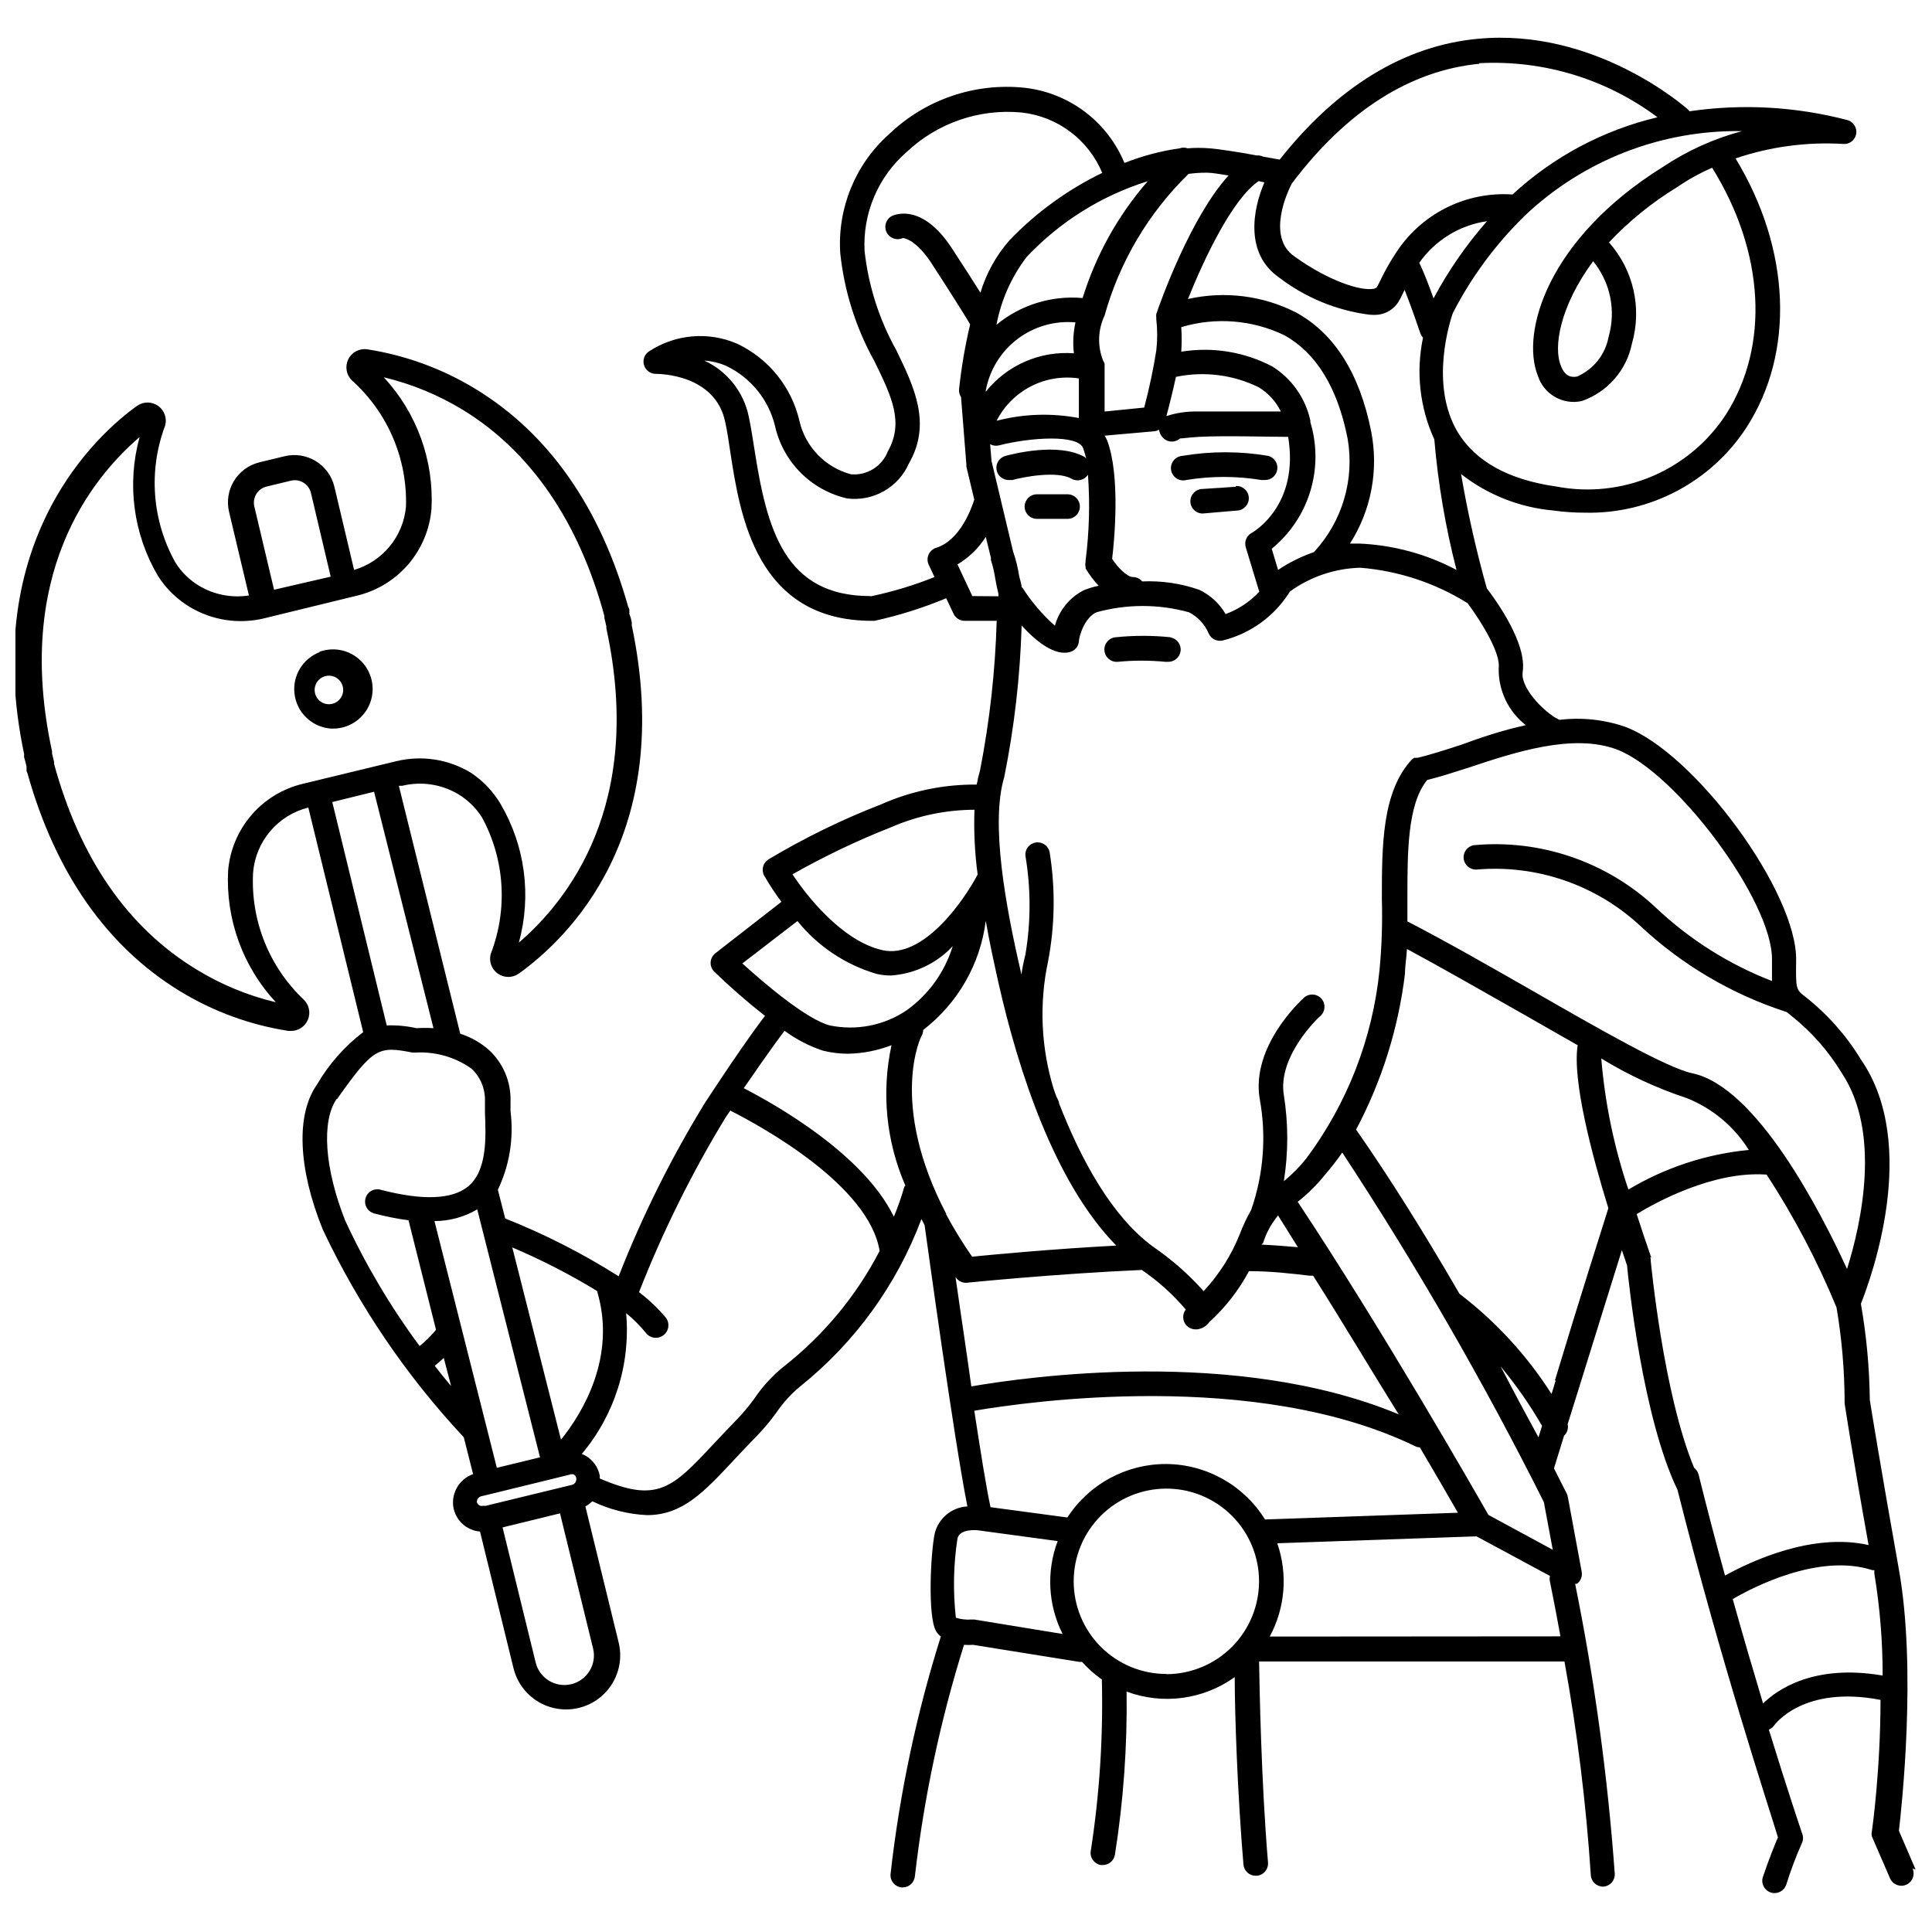 <?xml version="1.0" encoding="UTF-8"?>
<!-- Uploaded to: ICON Repo, www.svgrepo.com, Generator: ICON Repo Mixer Tools -->
<svg width="800px" height="800px" version="1.1" viewBox="144 144 512 512" xmlns="http://www.w3.org/2000/svg">
 <defs>
  <clipPath id="a">
   <path d="m148.09 154h503.81v492h-503.81z"/>
  </clipPath>
 </defs>
 <g clip-path="url(#a)">
  <path d="m651.64 639.41-4.41-10.234c0.734-6.297 4.723-42.719 0-69.223-4.723-26.504-7.398-42.875-7.715-44.977l0.004 0.004c-0.098-8.535-0.887-17.047-2.363-25.453 2.519-6.402 15.742-41.984 0-64.762-3.871-6.359-8.848-11.977-14.695-16.586-2.519-1.941-2.57-1.996-2.465-9.656 0.316-18-26.816-55.051-45.344-61.926-5.559-1.914-11.48-2.539-17.316-1.836-2.731-0.945-10.496-7.871-9.812-12.699 1.156-7.559-6.981-18.84-9.5-22.148h-0.004c-2.801-9.965-5.078-20.074-6.82-30.281 7.051 5.508 15.543 8.863 24.457 9.656 2.797 0.391 5.621 0.582 8.449 0.578 17.184 0.371 33.34-8.164 42.719-22.566 12.859-19.891 11.754-47.23-2.887-71.32 9.18-3.113 18.875-4.414 28.547-3.832 1.645 0.137 3.121-1 3.414-2.621 0.289-1.605-0.656-3.176-2.207-3.676-13.691-3.609-27.973-4.414-41.984-2.359-0.09-0.152-0.195-0.293-0.312-0.422-0.996-0.891-24.77-21.727-55.785-18.789-19.418 1.836-37.156 12.648-52.48 32.012l-4.41-0.785c-0.52-0.254-1.102-0.363-1.68-0.316-4.723-0.891-9.973-1.68-12.492-1.891l0.004 0.004c-1.941-0.156-3.887-0.156-5.828 0-0.68-0.242-1.418-0.242-2.098 0-5.016 0.711-9.934 2.016-14.641 3.883-2.231-5.402-5.871-10.105-10.543-13.613-4.672-3.512-10.203-5.695-16.016-6.328-13.18-1.355-26.285 3.152-35.844 12.332-8.91 7.957-13.672 19.566-12.91 31.488 1.051 10.043 4.121 19.773 9.027 28.602 4.617 9.445 7.926 16.27 3.57 23.984-1.547 3.957-5.527 6.418-9.762 6.035-3.344-0.895-6.379-2.68-8.781-5.168-2.402-2.484-4.086-5.582-4.863-8.949-2.086-9.023-8.199-16.586-16.586-20.52-7.539-3.227-16.191-2.5-23.09 1.941-1.293 0.727-1.93 2.238-1.543 3.672 0.383 1.434 1.688 2.43 3.172 2.414 0.684 0 15.742 0 18.367 12.754 0.523 2.258 0.945 5.246 1.363 8.031 2.57 16.688 6.875 44.66 37.523 44.66h0.684c6.496-1.422 12.855-3.426 18.996-5.984l1.941 4.094c0.531 1.148 1.676 1.883 2.941 1.891h8.5c-0.383 13.305-1.855 26.555-4.41 39.621-0.363 1.242-0.66 2.504-0.891 3.777-8.727-0.082-17.371 1.707-25.348 5.25-10.348 4.008-20.336 8.891-29.859 14.59-1.445 0.922-1.926 2.801-1.105 4.301 1.383 2.398 2.906 4.715 4.566 6.93l-17.527 13.645c-0.734 0.578-1.184 1.445-1.234 2.379-0.051 0.938 0.305 1.848 0.973 2.5 4.273 4.129 8.758 8.035 13.434 11.703-0.684 0.891-5.246 6.769-15.742 22.777-9.039 14.695-16.75 30.168-23.039 46.234-9.523-6.035-19.59-11.168-30.07-15.324l-1.941-7.609h-0.004c3.094-6.461 4.258-13.676 3.359-20.781v-2.832-0.004c0.102-5.062-1.957-9.93-5.668-13.383-2.219-1.969-4.832-3.453-7.66-4.356l-16.27-65.707h0.891v0.004c5.074-1.234 10.426-0.422 14.906 2.258 2.531 1.531 4.668 3.633 6.246 6.137 6.039 11.133 6.883 24.352 2.309 36.16-0.535 1.957 0.207 4.039 1.863 5.215 1.656 1.172 3.867 1.188 5.535 0.035 12.961-9.289 41.723-36.734 29.965-92.363v-0.004c0.039-0.277 0.039-0.559 0-0.84l-0.262-1.102-0.367-1.102v-1.102c-0.07-0.258-0.176-0.508-0.312-0.734-7.348-26.238-20.992-45.867-40.461-57.727l-0.004-0.004c-8.785-5.352-18.539-8.918-28.707-10.496-2.066-0.289-4.086 0.781-5.004 2.656-0.922 1.875-0.531 4.129 0.965 5.586 9.484 8.496 14.727 20.754 14.328 33.48-0.352 3.848-1.848 7.5-4.301 10.488-2.449 2.984-5.742 5.164-9.449 6.254l-5.246-22.148h-0.004c-1.445-5.828-7.332-9.395-13.172-7.977l-6.719 1.625v0.004c-5.828 1.445-9.395 7.332-7.977 13.172l5.246 22.094h0.004c-4.574 0.715-9.254-0.195-13.227-2.57-2.535-1.527-4.676-3.629-6.246-6.141-6.223-11.109-7.223-24.402-2.727-36.316 0.535-1.957-0.211-4.039-1.863-5.215-1.656-1.172-3.867-1.188-5.539-0.035-10.129 7.242-41.984 35.32-29.965 92.363v0.004c-0.035 0.277-0.035 0.559 0 0.84l0.316 1.102 0.316 1.312v1.102h-0.004c0.055 0.254 0.145 0.5 0.266 0.734 7.348 26.238 20.992 45.867 40.461 57.727 8.785 5.356 18.539 8.922 28.707 10.496h0.684-0.004c1.965 0 3.734-1.195 4.473-3.016 0.738-1.82 0.297-3.906-1.113-5.273-9.195-8.699-14.109-21-13.434-33.641 0.32-4.051 1.906-7.898 4.535-10.996 2.629-3.098 6.164-5.293 10.105-6.269l14.535 59.512h0.004c-4.969 3.801-9.145 8.547-12.281 13.961-5.562 7.871-4.984 22.199 1.574 38.363v-0.004c9.527 20.18 22.133 38.75 37.367 55.055l2.465 9.762c-3.59 1.262-5.789 4.891-5.246 8.656 0.566 3.559 3.492 6.269 7.082 6.562l8.871 36.211c1.219 4.977 5 8.926 9.922 10.359 4.918 1.434 10.23 0.133 13.934-3.41 3.699-3.543 5.231-8.793 4.012-13.773l-8.816-36.055v0.004c0.672-0.371 1.289-0.828 1.836-1.367 4.531 2.188 9.457 3.438 14.484 3.676 9.395 0 15.062-6.086 22.883-14.434 1.836-1.996 3.883-4.144 6.141-6.453h-0.004c1.902-1.953 3.656-4.039 5.25-6.246 1.781-2.644 3.938-5.012 6.402-7.031 14.477-11.613 25.555-26.914 32.066-44.297l0.84 1.625c0.945 6.719 7.715 56.152 11.336 74.523v0.004c-4.156 0.227-7.672 3.144-8.66 7.188-1.102 5.246-1.891 22.094 0.367 25.871v0.004c0.336 0.539 0.762 1.016 1.258 1.414-6.461 20.516-10.926 41.605-13.328 62.977-0.152 1.781 1.16 3.352 2.938 3.516h0.262c1.699 0.008 3.117-1.297 3.254-2.988 2.394-20.801 6.754-41.324 13.016-61.297 0.805 0.047 1.609 0.047 2.414 0l28.129 4.512h0.734c1.57 1.746 3.332 3.312 5.25 4.672 0.379 15.207-0.605 30.414-2.938 45.445-0.285 1.77 0.91 3.434 2.676 3.727h0.523c1.59-0.004 2.945-1.16 3.203-2.727 2.262-14.301 3.297-28.77 3.094-43.246 9.594 3.574 20.336 2.137 28.656-3.832 0 9.762 0.734 31.016 2.309 49.645v0.004c0.137 1.691 1.555 2.996 3.254 2.992h0.262c0.863-0.066 1.668-0.477 2.227-1.137 0.562-0.66 0.836-1.516 0.766-2.379-1.836-21.832-2.258-47.23-2.363-53.266l80.926-0.004c3.398 18.711 5.731 37.598 6.981 56.574 0.082 1.734 1.516 3.098 3.254 3.098 0.863-0.043 1.676-0.426 2.254-1.066 0.582-0.637 0.883-1.484 0.84-2.348-1.863-25.805-5.367-51.469-10.496-76.828h0.473c0.996-0.742 1.484-1.984 1.262-3.203l-3.672-19.836h-0.004c-0.047-0.293-0.133-0.574-0.262-0.84l-3.41-6.719 2.676-8.66c0.844-0.77 1.203-1.934 0.945-3.043l2.938-9.395c4.512-14.59 8.766-28.129 11.441-36.734l1.363 4.039c0.418 4.461 4.144 40.355 13.383 59.512 11.441 45.555 24.406 84.703 26.609 92.051-0.734 1.73-2.203 5.246-3.988 10.496-0.566 1.711 0.363 3.555 2.07 4.121 1.711 0.566 3.555-0.363 4.121-2.074 1.18-3.789 2.582-7.504 4.199-11.125 0.324-0.789 0.324-1.676 0-2.465 0 0-3.672-10.758-8.816-27.5 0.543-0.219 1.012-0.582 1.363-1.051 0.316-0.418 7.871-10.758 28.234-6.824 0 18.527-2.203 34.32-2.258 34.586-0.145 0.551-0.145 1.129 0 1.68l4.777 11.02c0.711 1.652 2.625 2.418 4.277 1.707 0.793-0.34 1.418-0.984 1.738-1.785 0.32-0.801 0.309-1.699-0.031-2.492zm-79.141-296.78c15.742 5.984 41.355 40.355 41.094 55.734v5.617c-11.438-4.43-21.898-11.043-30.809-19.473-12.965-12.129-30.492-18.145-48.176-16.531-1.727 0.277-2.926 1.871-2.715 3.609 0.215 1.734 1.762 2.992 3.504 2.848 15.766-1.332 31.371 3.996 43.031 14.695 11.156 10.504 24.512 18.391 39.098 23.09l1.207 0.996c5.312 4.203 9.828 9.32 13.332 15.113 10.496 15.742 5.246 39.781 1.418 51.957-7.031-15.273-23.984-48.281-40.988-51.852-6.613-1.363-24.77-11.754-42.301-21.832-11.387-6.508-23.145-13.227-33.219-18.422v-5.984c0-12.387 0-25.086 5.246-31.488 3.254-0.789 6.981-1.996 10.914-3.254 12.391-4.141 27.766-9.18 39.363-4.824zm-4.144 81.867v0.004c7.106 4.363 14.699 7.883 22.617 10.496 6.82 2.707 12.594 7.523 16.48 13.75-11.281 1.09-22.18 4.676-31.91 10.496-3.797-11.246-6.215-22.914-7.188-34.742zm-19.996-88.32c-6.035 1.312-11.914 3.254-17.266 5.246-4.25 1.363-8.238 2.676-11.492 3.41h-0.84l-0.523 0.367c-8.031 8.504-8.031 23.039-8.031 37.055 0.184 6.305-0.027 12.613-0.629 18.891-1.836 18.113-8.566 35.383-19.473 49.961-1.75 2.172-3.719 4.16-5.875 5.93 1.207-7.559 1.207-15.266 0-22.828-1.73-10.496 9.605-20.992 9.707-20.992 1.32-1.195 1.434-3.227 0.254-4.562-1.176-1.332-3.207-1.477-4.559-0.316-0.578 0.523-14.117 12.754-11.809 26.816h0.004c1.82 9.859 1.043 20.027-2.258 29.492-1.156 2.039-2.156 4.16-2.992 6.352-2.227 5.609-5.484 10.754-9.602 15.168-3.984-4.465-8.496-8.43-13.438-11.809-10.914-8.031-18.996-22.883-24.875-37.941 0-0.629-0.473-1.258-0.734-1.891l-0.684-1.891c-3.383-11.023-3.891-22.73-1.469-34.008 1.805-9.543 1.926-19.328 0.367-28.914-0.402-1.652-2.008-2.715-3.688-2.438-1.676 0.273-2.859 1.793-2.715 3.484 1.469 8.688 1.469 17.555 0 26.242-0.449 1.727-0.801 3.481-1.051 5.246-4.195-18-8.238-40.043-4.562-52.27 2.672-13.246 4.219-26.691 4.617-40.199 4.039 4.41 8.922 8.188 12.91 6.981 1.191-0.371 2.07-1.391 2.258-2.625 0-1.625 1.625-6.559 4.672-7.871h-0.004c8.02-2.223 16.492-2.223 24.508 0 2.367 1.207 4.227 3.219 5.25 5.668 0.66 1.43 2.254 2.184 3.777 1.785 7.371-1.855 13.734-6.504 17.738-12.965 5.434-3.93 11.93-6.121 18.633-6.297 10.094 0.809 19.848 4.031 28.441 9.395 3.883 5.246 8.816 13.383 8.238 17.215l0.004-0.004c-0.121 5.891 2.543 11.492 7.188 15.117zm4.777 205.88 2.363 12.648-17.055-9.238c-3.672-6.453-28.391-49.594-50.539-82.973l-0.004 0.004c2.699-2.133 5.144-4.562 7.297-7.242 1.605-1.859 3.113-3.805 4.512-5.828 19.594 29.812 37.434 60.738 53.426 92.629zm-100.03-10.078c-10.59-0.055-20.48 5.285-26.242 14.172l-20.363-2.731c-1.156-5.246-2.676-15.008-4.305-25.559 14.117-2.414 74.625-11.074 116.82 9.395h0.004c0.395 0.191 0.824 0.297 1.258 0.316 4.356 7.398 7.871 13.434 10.078 17.32l-51.117 1.785v-0.004c-5.613-9.055-15.48-14.602-26.133-14.695zm-55.891-49.594c0.586 0.977 1.641 1.574 2.781 1.574 0 0 23.773-2.414 46.602-3.41 4.336 2.965 8.254 6.492 11.648 10.496-0.773 0.996-0.902 2.352-0.328 3.477 0.574 1.121 1.746 1.812 3.008 1.773h0.316-0.004c1.312-0.152 2.496-0.859 3.254-1.941 4.246-3.863 7.797-8.426 10.496-13.488 5.773 0 11.18 0.629 16.059 1.207h0.945c8.031 12.648 15.742 25.664 22.672 36.734-43.141-17.945-98.926-9.863-113.25-7.398-1.414-10.234-3.043-20.781-4.195-29.023zm-2.469-16.738c-15.375-29.391-6.613-47.23-6.453-47.23v-0.004c0.238-0.453 0.363-0.957 0.367-1.469 9.16-7.043 15.129-17.453 16.582-28.918 0.891 5.246 2.047 10.496 3.359 16.426 5.246 23.195 14.801 52.898 31.227 69.641-16.898 0.891-32.852 2.414-38.207 2.938v0.004c-2.5-3.594-4.797-7.324-6.875-11.18zm83.969 7.82c0.824-2.695 2.18-5.191 3.988-7.348l5.246 8.398c-3.043-0.262-6.297-0.523-9.656-0.684zm-30.543-281.45c-7.852 9.004-13.73 19.551-17.266 30.965-8.246-0.73-16.445 1.812-22.828 7.082 1.227-6.519 3.957-12.664 7.977-17.945 8.801-9.352 19.859-16.273 32.117-20.102zm29.492 0 1.418 0.316c-3.098 7.191-5.246 18.895 3.938 25.242 6.941 5.305 15.16 8.691 23.824 9.812 0.82 0.086 1.648 0.086 2.469 0 2.144-0.285 4.059-1.492 5.246-3.305 0.367-0.578 0.789-1.418 1.312-2.519l0.367-0.734c1.418 3.57 2.887 7.715 3.672 10.078l0.523 1.469 0.004-0.004c0.148 0.41 0.383 0.785 0.68 1.105-1.918 9.078-0.871 18.535 2.992 26.973 0.996 11.672 2.961 23.242 5.879 34.586-7.949-4.207-16.73-6.594-25.715-6.981h-2.519c5.637-8.824 7.648-19.484 5.613-29.758-3.043-15.273-9.707-25.926-19.891-31.488h0.004c-8.844-4.492-18.98-5.754-28.656-3.566 4.148-10.34 11.758-26.609 18.789-31.277zm46.289 31.172c-1.363-3.777-2.676-7.191-3.832-9.551 4.211-5.984 10.703-9.973 17.949-11.02-5.492 6.254-10.25 13.121-14.172 20.469zm-41.25 71.848-1.68-5.617c4.84-3.945 8.395-9.238 10.215-15.211 1.824-5.969 1.828-12.348 0.02-18.324v-0.418c-1.293-5.965-4.945-11.152-10.129-14.379-7.398-3.867-15.852-5.231-24.09-3.887 0.156-2.164 0.156-4.34 0-6.504 9.066-2.719 18.816-1.953 27.344 2.148 8.449 4.723 14.066 13.855 16.742 27.344 1.902 10.883-1.402 22.031-8.922 30.125-3.356 1.156-6.551 2.746-9.5 4.723zm-27.027-51.168c7.379-1.539 15.059-0.578 21.832 2.727 2.562 1.531 4.625 3.773 5.93 6.457h-22.094c-2.793-0.059-5.578 0.348-8.238 1.207 0.578-2.047 1.68-6.457 2.57-10.551zm-5.879 14.43c0.48-0.035 0.949-0.176 1.367-0.418 0.164 1.312 1.027 2.438 2.254 2.938 1.137 0.422 2.406 0.18 3.309-0.629 0.84 0 2.309-0.262 4.984-0.418 6.719-0.367 18.422 0 23.668 0 2.992 18.156-9.133 25.137-9.656 25.453v-0.004c-1.375 0.738-2.035 2.344-1.574 3.832l3.57 11.754v0.004c-2.469 2.644-5.527 4.676-8.922 5.93-1.621-2.828-4.078-5.082-7.031-6.457-4.84-1.68-9.949-2.426-15.062-2.203-0.598-0.719-1.48-1.141-2.414-1.156-1.625 0-4.094-2.57-5.562-4.828 0.578-4.723 2.258-22.094-1.363-31.488h-0.004c-0.18-0.398-0.391-0.785-0.629-1.152zm-44.555-10.809c1-5.434 3.992-10.297 8.387-13.637 4.398-3.34 9.887-4.914 15.387-4.418-0.605 2.688-0.746 5.453-0.418 8.188-8.988-0.672-17.73 3.141-23.355 10.18zm2.887 7.977c2.004-3.906 5.184-7.086 9.09-9.094 3.91-2.004 8.348-2.734 12.691-2.086v10.496c-7.172-1.363-14.555-1.133-21.625 0.684zm6.613 44.188c0-0.891-0.473-2.047-0.684-3.203v0.004c-0.336-2.144-0.863-4.25-1.574-6.301l-5.719-23.984-0.367-4.461v0.004c0.715 0.402 1.562 0.516 2.359 0.312 8.188-2.098 20.992-2.992 22.305 0.789 0.324 0.891 0.586 1.801 0.789 2.727l-0.367-0.418c-7.137-4.039-19.523-0.684-20.992-0.316-1.602 0.414-2.637 1.965-2.406 3.602 0.227 1.637 1.645 2.84 3.297 2.801h0.891c2.832-0.789 11.859-2.57 15.742-0.316l0.004 0.004c1.5 0.82 3.383 0.34 4.305-1.102 0.551 7.594 0.34 15.223-0.633 22.773-0.008 0.125-0.008 0.246 0 0.367-0.109 0.434-0.109 0.883 0 1.312-0.008 0.125-0.008 0.246 0 0.367 0.98 1.664 2.141 3.215 3.465 4.621-1.328 0.262-2.629 0.648-3.883 1.152-3.793 1.914-6.598 5.348-7.715 9.445-3.34-2.981-6.25-6.406-8.66-10.18zm169.93-111.41c-30.492 18.996-37.734 43.82-33.113 55.367 1.582 4.891 6.629 7.777 11.648 6.664 6.801-2.375 11.848-8.16 13.277-15.219 2.703-9.395 0.406-19.516-6.086-26.82 5.289-5.621 11.309-10.508 17.895-14.535 2.973-2.051 6.137-3.809 9.445-5.25 13.906 22.355 15.273 47.23 3.621 65.441v0.004c-4.746 7.25-11.539 12.934-19.516 16.324-7.981 3.391-16.785 4.34-25.301 2.727-12.754-1.785-21.516-6.664-26.238-14.434-7.559-12.699-1.941-29.598-1.312-31.488 4.879-9.512 11.258-18.176 18.891-25.664l0.262-0.262c15.52-14.672 36.164-22.695 57.52-22.355-7.473 1.992-14.562 5.203-20.992 9.5zm-18.473 24.98c4.578 5.602 6.109 13.098 4.094 20.047-0.859 4.652-3.965 8.582-8.293 10.496-1.258 0.262-3.148 0.262-4.305-2.731-2.148-4.984-0.262-15.953 8.504-27.812zm-30.176-52.48c16.938-0.902 33.652 4.168 47.23 14.328-14.352 3.406-27.582 10.453-38.414 20.465-6.117-0.418-12.234 0.82-17.703 3.594-5.469 2.769-10.086 6.969-13.363 12.152-1.445 2.203-2.742 4.5-3.887 6.875-0.418 0.84-0.734 1.523-0.996 1.941-0.227 0.227-0.52 0.375-0.84 0.418-3.359 0.684-11.965-2.047-20.992-8.555-7.66-5.246-1.574-17.738-0.684-19.363 14.488-19.207 31.332-29.914 49.648-31.699zm-72.16 29.02c1.312 0 3.41 0.367 5.719 0.734-10.078 11.074-18.105 33.586-19.156 36.734l0.004 0.004c-0.043 0.297-0.043 0.594 0 0.891-0.012 0.16-0.012 0.316 0 0.473 0.316 2.754 0.316 5.539 0 8.293-0.812 5.09-1.883 10.133-3.203 15.113l-10.496 1.051v-11.758c0.016-0.172 0.016-0.348 0-0.523 0.008-0.121 0.008-0.246 0-0.367-0.102-0.312-0.242-0.613-0.418-0.891-1.508-3.859-1.355-8.172 0.418-11.914 3.981-14.25 11.66-27.195 22.25-37.523 1.617-0.23 3.25-0.332 4.883-0.316zm-89.215 112.2c-22.883 0-27.445-17.844-30.754-39.148-0.473-3.098-0.945-5.984-1.469-8.449-1.352-6.519-5.715-12.012-11.758-14.801 2.012 0.125 3.984 0.605 5.824 1.418 6.418 3.07 11.133 8.844 12.859 15.742 1.023 4.715 3.371 9.039 6.762 12.469 3.391 3.43 7.691 5.82 12.395 6.898 3.363 0.422 6.777-0.254 9.727-1.93 2.949-1.672 5.281-4.254 6.644-7.359 6.035-10.496 1.469-20.102-3.359-30.02h0.004c-4.523-8.102-7.375-17.02-8.398-26.238-0.531-9.996 3.574-19.676 11.125-26.242 8.16-7.719 19.254-11.543 30.438-10.496 4.676 0.504 9.133 2.258 12.898 5.074 3.766 2.812 6.707 6.59 8.516 10.934-9.18 4.445-17.496 10.488-24.562 17.844-3.535 4.027-6.168 8.77-7.715 13.906-1.836-2.938-4.461-7.031-7.559-11.754-7.715-11.809-14.746-9.027-15.742-8.66-0.785 0.359-1.395 1.02-1.695 1.832s-0.266 1.711 0.094 2.496c0.754 1.637 2.695 2.356 4.332 1.602 0 0 3.098 0 7.348 6.297 6.297 9.656 10.496 16.48 10.496 16.582-1.344 5.672-2.324 11.422-2.941 17.215-0.059 0.723 0.125 1.445 0.527 2.047l1.418 17.895h-0.004c-0.012 0.176-0.012 0.352 0 0.527l2.098 8.766c-0.789 2.465-3.832 10.812-10.078 12.754l0.004-0.004c-0.906 0.273-1.648 0.934-2.031 1.801-0.383 0.867-0.371 1.855 0.039 2.711l1.523 3.254h-0.004c-5.457 2.184-11.094 3.887-16.844 5.094zm27.027 0-3.938-8.398v0.004c3.047-1.797 5.621-4.301 7.504-7.297l1.363 5.562c-0.016 0.191-0.016 0.387 0 0.578 0.547 1.715 0.953 3.469 1.207 5.25 0.262 1.418 0.523 2.676 0.789 3.727v0.629zm-21.625 61.297c7.004-3.059 14.559-4.648 22.199-4.672-0.211 5.734 0.07 11.477 0.84 17.164-3.777 7.137-14.484 22.461-25.242 20.047-10.758-2.414-20.258-14.641-23.824-20.102 8.371-4.75 17.07-8.906 26.027-12.438zm-24.719 24.824h0.004c5.406 6.699 12.73 11.586 20.988 14.012 1.258 0.281 2.543 0.422 3.832 0.418 6.227-0.434 12.059-3.207 16.32-7.766-2.098 6.856-6.394 12.832-12.227 17.004-5.973 4.019-13.312 5.457-20.363 3.988-6.035-1.574-17.055-10.863-23.145-16.426zm-53.109 98.031c5.246 17.477-3.883 32.379-9.551 39.414l-12.91-50.957c7.754 3.301 15.262 7.16 22.461 11.543zm-6.824 51.43-1.102 0.262-21.57 5.246h-0.789l0.004 0.004c-0.348 0.078-0.711 0.008-1.008-0.188-0.297-0.199-0.504-0.512-0.566-0.859 0.016-0.758 0.566-1.398 1.312-1.523l2.414-0.578 17.789-4.356 3.203-0.789c0.32-0.137 0.68-0.137 0.996 0 0.344 0.203 0.574 0.551 0.633 0.945 0.074 0.426-0.031 0.867-0.289 1.215-0.258 0.348-0.648 0.57-1.078 0.625zm-24.926-73.051 16.637 65.707-11.441 2.781-16.531-65.391c3.988 0 7.902-1.07 11.336-3.098zm-56.047-191.5 6.719-1.625h-0.004c2.328-0.531 4.656 0.887 5.25 3.199l5.246 22.25-15.008 3.465-5.246-22.148v0.004c-0.48-2.246 0.844-4.484 3.043-5.144zm-9.973 101.76c-0.664 12.848 3.894 25.418 12.648 34.848-7.41-1.766-14.492-4.688-20.992-8.66-18.211-11.074-30.91-29.391-37.785-54.527v0.004c0.016-0.176 0.016-0.352 0-0.527l-0.523-2.203h-0.004c0.02-0.191 0.02-0.387 0-0.578-10.18-46.918 10.496-72.371 23.195-83.285h0.004c-3.418 12.395-1.68 25.645 4.828 36.734 2.117 3.363 4.992 6.184 8.395 8.242 5.949 3.602 13.086 4.695 19.84 3.043l24.508-5.984c5.305-1.262 10.074-4.172 13.629-8.309 3.551-4.141 5.707-9.293 6.156-14.73 0.664-12.848-3.898-25.418-12.648-34.844 7.406 1.766 14.492 4.688 20.992 8.656 17.844 10.918 30.648 29.441 37.469 54.582-0.012 0.172-0.012 0.348 0 0.523l0.523 2.203h0.004c-0.02 0.191-0.02 0.387 0 0.578 10.18 46.918-10.496 72.371-23.195 83.285 3.418-12.395 1.676-25.645-4.828-36.734-1.965-3.324-4.656-6.16-7.875-8.293-5.945-3.602-13.082-4.699-19.836-3.043l-24.719 5.981c-5.305 1.266-10.074 4.176-13.629 8.312-3.551 4.137-5.707 9.293-6.156 14.727zm27.605-18.207 11.074-2.731 15.742 62.66c-1.504-0.098-3.012-0.098-4.512 0-2.582-0.582-5.227-0.828-7.875-0.734zm1.258 78.719c9.707-13.75 11.02-14.066 19.996-12.332h0.84c5.297-0.293 10.535 1.223 14.852 4.301 2.371 2.266 3.652 5.438 3.516 8.715v2.938c0.262 6.508 0.629 15.375-4.512 19.574-4.25 3.41-12.02 3.727-23.09 0.84h-0.004c-0.844-0.246-1.754-0.141-2.519 0.297-0.766 0.434-1.32 1.16-1.539 2.012-0.223 0.855-0.086 1.758 0.371 2.512 0.461 0.75 1.203 1.285 2.062 1.477 2.949 0.785 5.949 1.383 8.973 1.785l7.293 29.023h0.004c-1.305 1.578-2.762 3.019-4.356 4.301-7.695-10.391-14.305-21.539-19.734-33.273-5.457-13.801-6.348-26.395-2.203-32.273zm25.871 70.691h0.004c0.84-0.66 1.645-1.359 2.414-2.102l1.941 7.453c-1.523-1.785-2.992-3.621-4.41-5.457zm41.984 74.891 0.004-0.004c1.027 4.203-1.547 8.445-5.746 9.473-4.203 1.031-8.445-1.543-9.473-5.746l-8.766-35.793 15.219-3.727zm50.434-74.625 0.004-0.004c-2.926 2.379-5.488 5.172-7.609 8.293-1.402 1.961-2.949 3.82-4.621 5.562-2.309 2.363-4.356 4.566-6.246 6.559-11.02 11.809-14.906 15.742-30.176 9.184 0.016-0.242 0.016-0.488 0-0.734-0.418-2.191-1.754-4.102-3.672-5.246l-1.102-0.523v-0.004c8.727-10.379 12.957-23.805 11.754-37.312 1.922 1.566 3.68 3.324 5.25 5.25 1.129 1.449 3.223 1.707 4.668 0.574 1.449-1.129 1.711-3.219 0.578-4.668-2.109-2.492-4.484-4.742-7.082-6.719 6.293-16.062 13.969-31.547 22.934-46.289l1.258-1.836c8.555 4.356 36.734 19.836 39.57 37.207-6.164 11.867-14.789 22.277-25.297 30.547zm32.066-47.758v-0.004c-0.773 2.711-1.699 5.375-2.781 7.977-8.031-16.48-31.016-29.547-39.781-34.059 7.715-11.23 10.812-15.219 10.812-15.219 3.062 2.266 6.465 4.035 10.078 5.246 2.231 0.566 4.519 0.848 6.82 0.84 3.914-0.09 7.785-0.855 11.441-2.254-2.707 12.48-1.422 25.496 3.676 37.207zm18.527 114.72h-0.734c-1.398 0.109-2.809-0.051-4.148-0.473-0.781-6.984-0.641-14.043 0.422-20.992 0.578-2.625 4.984-2.203 5.246-2.203l21.309 2.887c-3.027 8.023-2.551 16.953 1.312 24.613zm50.906 14.434v-0.004c-6.516 0-12.762-2.586-17.367-7.191-4.606-4.606-7.195-10.855-7.195-17.367 0-6.516 2.59-12.762 7.195-17.367 4.606-4.606 10.852-7.195 17.367-7.195 6.512 0 12.762 2.59 17.367 7.195 4.606 4.606 7.191 10.852 7.191 17.367 0 6.519-2.586 12.77-7.188 17.387-4.606 4.613-10.852 7.211-17.371 7.227zm27.395-9.918v-0.004c4.098-7.594 4.82-16.562 1.992-24.719l52.797-1.836 19.469 10.496c-0.121 0.5-0.121 1.023 0 1.523 0 0 1.207 5.824 2.781 14.484zm61.191-71.586c4.094 4.926 7.766 10.195 10.969 15.746l-0.945 3.043c-2.992-5.461-6.402-11.809-10.023-18.789zm14.59 3.727-1.102 3.57v-0.004c-6.516-10.211-14.777-19.199-24.406-26.555-8.449-14.59-18-30.07-27.395-43.508v0.004c6.832-12.867 11.227-26.891 12.965-41.355 0-2.098 0.418-4.305 0.523-6.508 9.078 4.883 19.574 10.918 30.07 16.848l15.168 8.66c-1.469 9.238 3.777 29.125 8.133 43.191-1.258 4.039-7.555 23.719-14.168 45.656zm25.297-32.645c-1.207-3.465-2.519-7.348-3.832-11.441 5.246-3.254 20.309-11.387 34.113-10.496h0.316l-0.004 0.004c7.258 11.133 13.461 22.922 18.527 35.211 1.406 8.254 2.125 16.609 2.148 24.98-0.012 0.16-0.012 0.316 0 0.473 0 0 2.152 14.168 6.352 37.523-14.852-3.359-31.121 4.25-38.047 8.082-2.363-8.555-4.723-17.582-7.031-26.871l-0.004 0.004c-0.191-0.672-0.594-1.262-1.152-1.68-8.188-19.734-11.441-54.422-11.492-54.789 0.016-0.336-0.02-0.672-0.105-1zm29.703 118.39c-2.465-8.238-5.246-17.633-8.082-27.816 5.246-3.098 22.934-12.281 37-7.66h0.523v0.895c1.477 8.934 2.211 17.973 2.203 27.027-18.262-3.148-28.078 3.777-31.855 7.559z"/>
 </g>
 <path d="m228.7 316.82c-4.484 1.727-7.223 6.273-6.652 11.043 0.566 4.769 4.305 8.543 9.066 9.164 3.18 0.348 6.348-0.777 8.598-3.047 2.25-2.273 3.344-5.449 2.965-8.629-0.379-3.176-2.184-6.008-4.906-7.688-2.719-1.684-6.059-2.031-9.07-0.949zm3.359 13.699c-2.031 0.492-4.074-0.754-4.566-2.781-0.492-2.031 0.754-4.074 2.781-4.566 2.027-0.492 4.074 0.754 4.566 2.781 0.492 2.027-0.754 4.074-2.781 4.566z"/>
 <path d="m458.36 271.21c6.606-1.09 13.34-1.09 19.945 0h0.891c1.652 0.039 3.07-1.164 3.297-2.801 0.23-1.637-0.805-3.188-2.406-3.602-7.519-1.27-15.203-1.27-22.723 0-0.914 0.059-1.762 0.496-2.336 1.211-0.57 0.711-0.816 1.633-0.676 2.539 0.141 0.902 0.656 1.707 1.418 2.211 0.762 0.508 1.703 0.668 2.59 0.441z"/>
 <path d="m471.48 273-8.766 0.578c-1.797 0-3.254 1.457-3.254 3.254s1.457 3.254 3.254 3.254l9.184-0.789c1.797-0.113 3.16-1.664 3.047-3.461-0.117-1.797-1.668-3.16-3.465-3.047z"/>
 <path d="m430.18 278.25c0-1.797-1.457-3.254-3.254-3.254h-8.137c-1.797 0-3.254 1.457-3.254 3.254s1.457 3.254 3.254 3.254h8.188c1.777-0.031 3.203-1.48 3.203-3.254z"/>
 <path d="m454.21 312.88c-4.832-0.5-9.703-0.5-14.539 0-1.797 0.145-3.133 1.719-2.988 3.516 0.145 1.797 1.719 3.137 3.516 2.992 4.207-0.41 8.441-0.41 12.648 0h0.684-0.004c1.707 0.055 3.168-1.215 3.348-2.91 0.18-1.699-0.984-3.246-2.664-3.547z"/>
</svg>